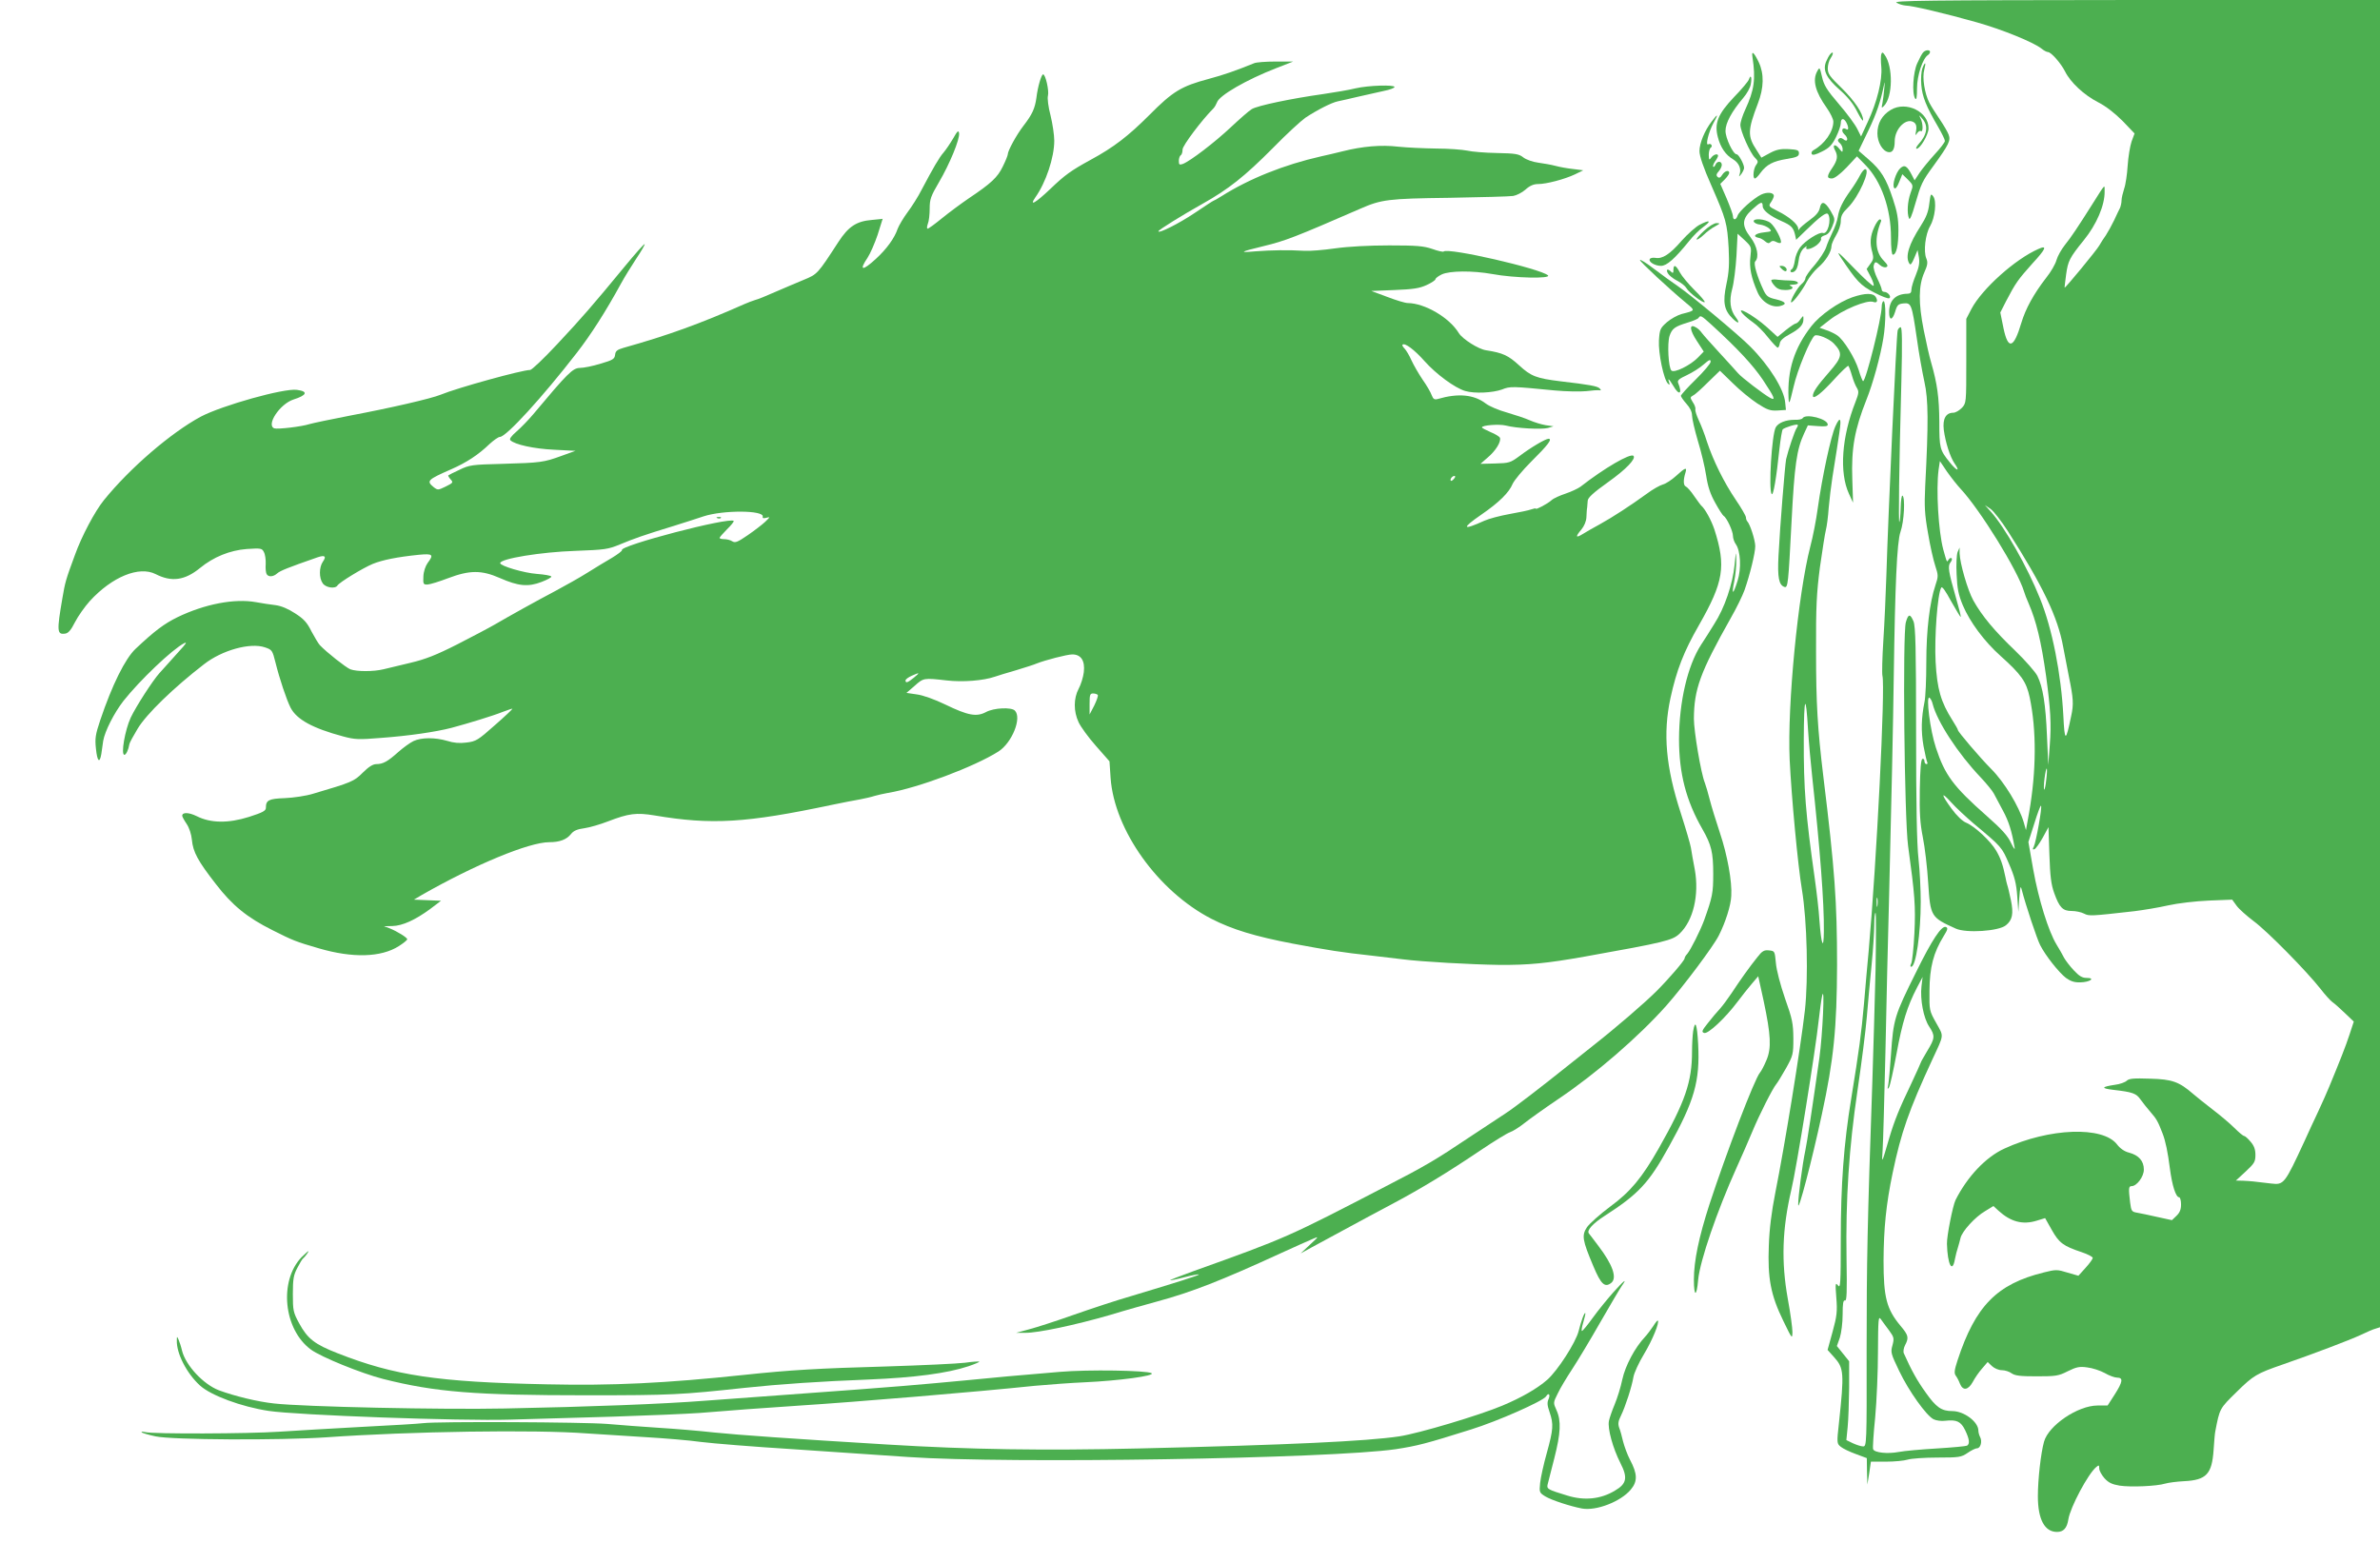 <?xml version="1.0" standalone="no"?>
<!DOCTYPE svg PUBLIC "-//W3C//DTD SVG 20010904//EN"
 "http://www.w3.org/TR/2001/REC-SVG-20010904/DTD/svg10.dtd">
<svg version="1.0" xmlns="http://www.w3.org/2000/svg"
 width="1280pt" height="830pt" viewBox="0 0 1280 830"
 preserveAspectRatio="xMidYMid meet">
<g transform="translate(0,830) scale(0.1,-0.1)"
fill="#4caf50" stroke="none">
<path d="M10200 8285 c14 -8 36 -14 50 -15 33 0 211 -42 381 -90 135 -38 303
-106 348 -141 13 -11 29 -19 35 -19 17 0 69 -59 92 -104 29 -59 102 -127 178
-166 43 -22 90 -59 132 -101 l64 -67 -16 -43 c-8 -24 -18 -82 -21 -129 -3 -47
-11 -103 -19 -125 -7 -22 -14 -50 -14 -63 0 -12 -4 -30 -8 -40 -5 -9 -19 -39
-32 -67 -13 -27 -33 -63 -44 -80 -12 -16 -28 -42 -36 -56 -14 -25 -183 -230
-186 -226 -1 1 3 33 8 71 10 72 18 89 95 184 69 85 113 188 112 262 0 39 6 46
-64 -65 -79 -125 -116 -181 -150 -223 -19 -24 -39 -60 -45 -81 -5 -20 -30 -64
-56 -96 -67 -87 -110 -165 -133 -242 -41 -138 -71 -147 -96 -28 l-17 84 31 61
c51 98 65 117 141 202 74 80 82 101 33 79 -127 -56 -303 -215 -360 -322 l-28
-54 0 -227 c0 -226 0 -226 -24 -252 -14 -14 -34 -26 -46 -26 -40 0 -58 -33
-51 -92 9 -68 34 -146 58 -181 32 -46 13 -42 -25 5 -55 68 -57 77 -57 220 -1
129 -11 204 -44 318 -9 30 -27 109 -40 175 -29 146 -28 239 3 309 18 40 20 55
11 76 -16 38 -5 130 20 173 27 46 37 135 17 161 -13 17 -14 14 -21 -40 -5 -44
-17 -74 -46 -119 -64 -99 -85 -166 -61 -203 6 -10 13 -1 26 30 l18 43 7 -38
c5 -29 1 -53 -16 -95 -13 -31 -24 -67 -24 -79 0 -17 -6 -23 -22 -23 -63 -1
-98 -36 -98 -99 0 -46 17 -46 32 1 11 38 17 43 45 46 42 4 45 -3 72 -188 11
-80 30 -185 41 -235 21 -94 22 -217 4 -560 -5 -108 -3 -151 15 -252 11 -67 29
-146 39 -176 17 -52 17 -57 1 -105 -31 -92 -49 -241 -49 -415 0 -91 -4 -188
-10 -214 -17 -85 -19 -156 -5 -236 8 -42 17 -82 20 -87 3 -6 1 -10 -4 -10 -6
0 -11 7 -11 16 0 9 -5 14 -11 12 -8 -3 -12 -56 -14 -163 -2 -126 1 -181 16
-257 11 -53 24 -164 29 -245 12 -184 14 -187 149 -248 56 -25 230 -14 269 18
35 28 42 62 27 135 -8 38 -17 76 -20 83 -2 8 -7 25 -9 39 -14 68 -26 103 -50
144 -30 52 -116 132 -162 151 -20 8 -51 38 -78 75 -58 79 -59 97 -2 34 24 -27
79 -78 121 -114 151 -126 151 -126 190 -217 30 -69 39 -105 44 -173 l6 -85 5
75 c5 61 7 69 13 45 22 -85 82 -265 99 -298 28 -56 101 -148 139 -177 25 -18
46 -25 77 -24 52 1 84 24 34 24 -24 0 -40 10 -69 41 -21 22 -44 53 -52 67 -7
15 -26 47 -41 72 -43 71 -96 241 -125 403 l-26 148 32 100 c17 55 33 98 36 95
7 -7 -27 -196 -39 -220 -7 -13 -7 -17 3 -14 7 2 27 30 45 62 l31 57 5 -148 c4
-117 9 -160 26 -207 28 -78 46 -96 94 -96 21 0 51 -6 66 -14 28 -14 34 -14
272 13 47 6 128 19 180 31 54 12 149 23 220 26 l125 5 24 -33 c13 -18 55 -55
92 -83 71 -52 284 -268 360 -365 23 -30 52 -62 63 -70 12 -8 42 -35 68 -60
l47 -45 -23 -70 c-21 -64 -52 -142 -109 -280 -11 -27 -38 -88 -60 -135 -22
-46 -55 -118 -74 -160 -106 -229 -110 -234 -178 -226 -98 12 -110 13 -150 15
l-40 1 53 49 c46 43 52 52 52 89 0 29 -7 49 -26 71 -14 17 -30 31 -35 31 -5 0
-28 19 -52 43 -23 23 -76 68 -117 99 -41 32 -88 69 -105 84 -75 65 -112 79
-231 82 -89 3 -113 1 -126 -11 -8 -8 -37 -19 -64 -22 -73 -11 -76 -19 -9 -27
105 -12 124 -19 147 -52 12 -17 37 -48 55 -69 31 -35 39 -50 63 -112 17 -43
29 -104 40 -190 12 -92 32 -155 50 -155 5 0 10 -17 10 -38 0 -28 -7 -45 -25
-62 l-24 -23 -78 17 c-43 10 -92 20 -109 23 -29 5 -32 8 -38 56 -9 75 -8 87 8
87 28 0 66 51 66 89 0 46 -27 77 -79 91 -25 6 -48 22 -65 44 -76 100 -365 89
-606 -22 -101 -46 -200 -152 -263 -277 -15 -32 -47 -193 -46 -235 3 -112 29
-162 43 -82 4 20 11 48 16 62 4 14 11 37 14 51 8 36 79 114 133 145 l44 27 27
-25 c66 -60 130 -77 205 -54 l46 14 36 -64 c39 -69 61 -86 160 -119 33 -11 60
-25 60 -31 0 -6 -17 -30 -39 -54 l-38 -42 -59 17 c-55 17 -62 17 -126 1 -253
-62 -369 -180 -465 -473 -17 -52 -19 -69 -10 -82 7 -9 17 -28 23 -44 16 -39
44 -35 69 10 11 21 33 53 50 72 l30 35 23 -22 c13 -12 36 -22 53 -22 16 0 40
-7 53 -17 19 -13 48 -16 135 -16 102 0 117 2 166 27 47 23 63 27 105 21 28 -3
70 -17 94 -30 24 -14 54 -25 67 -25 34 0 31 -22 -13 -91 l-38 -59 -54 0 c-106
0 -264 -107 -288 -195 -17 -61 -33 -202 -33 -293 0 -124 36 -192 103 -192 35
0 54 21 61 68 10 64 106 245 150 281 14 12 16 11 16 -8 0 -11 13 -35 28 -52
22 -24 40 -33 82 -40 60 -9 199 -3 245 11 17 5 62 11 102 13 119 6 149 38 158
167 3 47 7 92 9 100 24 125 23 123 115 213 90 89 108 99 246 147 162 56 362
132 420 159 33 16 70 32 83 35 l22 7 0 3570 0 3569 -1312 0 c-1143 -1 -1310
-3 -1288 -15z m345 -2615 c105 -113 306 -438 340 -550 4 -14 15 -43 25 -65 41
-94 68 -205 94 -390 24 -177 29 -259 20 -373 l-8 -107 -7 155 c-7 172 -22 265
-52 325 -11 21 -64 82 -119 135 -110 105 -178 186 -225 270 -31 56 -72 199
-74 254 l0 31 -11 -25 c-5 -14 -8 -67 -5 -120 3 -76 10 -109 33 -165 39 -92
116 -195 203 -273 112 -100 139 -139 157 -223 37 -176 36 -395 -3 -619 l-17
-95 -12 42 c-26 87 -104 216 -176 288 -57 57 -178 199 -178 208 0 4 -13 27
-29 52 -63 99 -83 169 -91 315 -7 131 10 364 30 399 5 9 22 -15 54 -74 27 -47
49 -85 51 -83 2 2 -10 50 -27 108 -38 132 -44 166 -28 185 7 9 10 19 6 22 -4
4 -11 1 -16 -7 -10 -16 -8 -19 -29 55 -26 99 -39 321 -25 428 l7 47 39 -58
c22 -31 55 -73 73 -92z m253 -226 c188 -294 269 -463 298 -623 9 -47 23 -120
31 -161 24 -117 26 -148 12 -212 -29 -141 -35 -141 -42 2 -12 226 -60 470
-126 632 -66 166 -190 384 -265 467 l-31 34 30 -20 c17 -12 58 -65 93 -119z
m-404 -930 c24 -95 136 -267 258 -395 31 -33 63 -72 71 -87 8 -15 30 -56 49
-92 31 -57 48 -111 63 -200 3 -14 -6 -2 -19 25 -17 38 -49 74 -132 147 -179
158 -224 219 -272 365 -32 95 -55 282 -35 270 6 -4 14 -19 17 -33z m611 -409
c-3 -31 -9 -55 -11 -52 -3 2 -2 30 2 61 4 31 9 54 12 52 2 -3 1 -30 -3 -61z"/>
<path d="M10342 8017 c-6 -7 -20 -33 -31 -58 -22 -48 -29 -162 -11 -189 7 -10
10 6 10 55 0 69 31 162 59 179 6 4 11 11 11 17 0 13 -26 11 -38 -4z"/>
<path d="M9425 7993 c18 -119 10 -177 -39 -283 -14 -30 -26 -67 -26 -82 0 -33
52 -150 78 -176 18 -18 19 -23 7 -39 -15 -19 -20 -73 -7 -73 5 0 18 13 30 30
33 45 68 63 141 75 55 9 66 14 66 31 0 16 -8 19 -55 22 -43 2 -65 -2 -101 -21
l-46 -25 -26 41 c-49 74 -48 106 7 250 33 85 34 160 5 222 -26 54 -40 66 -34
28z"/>
<path d="M9842 8007 c-6 -7 -16 -26 -22 -41 -17 -46 3 -86 74 -149 44 -39 74
-76 95 -119 17 -33 31 -54 31 -44 0 36 -46 104 -116 173 -63 61 -74 76 -74
105 0 18 7 44 16 56 17 25 14 41 -4 19z"/>
<path d="M10118 8009 c-3 -8 -3 -39 0 -70 6 -70 -23 -189 -73 -295 l-36 -78
-20 40 c-11 23 -55 83 -99 134 -66 77 -81 102 -91 147 -12 52 -13 53 -25 31
-28 -49 -11 -112 51 -199 19 -27 35 -60 35 -73 0 -54 -46 -120 -107 -154 -9
-5 -13 -14 -9 -21 5 -7 22 -3 55 14 39 19 54 35 75 77 14 28 26 62 26 75 0 28
16 30 30 4 13 -25 13 -44 0 -36 -22 14 -31 -8 -11 -27 24 -21 19 -47 -5 -27
-10 8 -18 9 -25 2 -7 -7 -5 -14 6 -23 8 -7 15 -21 15 -32 0 -19 -1 -19 -19 3
-22 28 -38 20 -22 -9 17 -31 13 -54 -14 -94 -31 -45 -31 -58 -3 -58 14 0 43
22 79 59 l56 60 46 -47 c85 -87 137 -235 137 -389 0 -57 4 -93 10 -93 19 0 30
50 30 132 0 62 -7 100 -30 169 -36 109 -63 153 -131 212 l-53 46 52 108 c45
94 66 156 86 253 3 14 3 3 0 -25 -2 -27 -7 -63 -10 -80 -6 -27 -5 -28 8 -15
48 48 50 212 4 275 -10 15 -14 15 -18 4z"/>
<path d="M6745 7960 c-96 -39 -164 -63 -243 -84 -149 -40 -193 -66 -322 -196
-112 -112 -191 -173 -315 -240 -104 -57 -138 -81 -217 -157 -78 -74 -115 -96
-80 -45 57 80 102 215 102 305 0 30 -9 91 -20 136 -12 45 -18 92 -14 106 7 27
-13 115 -26 115 -9 0 -29 -66 -36 -126 -8 -57 -22 -89 -70 -151 -37 -48 -84
-134 -84 -153 0 -6 -12 -36 -27 -66 -28 -58 -62 -90 -183 -171 -41 -28 -106
-76 -144 -107 -38 -31 -72 -56 -77 -56 -5 0 -4 12 1 26 6 14 10 51 10 82 0 50
6 67 50 142 57 97 113 232 108 264 -3 17 -9 12 -32 -29 -16 -27 -39 -61 -51
-75 -24 -27 -56 -83 -117 -198 -20 -40 -56 -96 -78 -125 -22 -30 -45 -69 -52
-87 -17 -51 -60 -110 -118 -163 -72 -66 -92 -64 -44 7 14 21 38 76 54 123 l27
86 -58 -6 c-83 -7 -126 -35 -181 -120 -111 -171 -112 -172 -185 -202 -37 -15
-106 -45 -153 -65 -47 -21 -96 -41 -110 -44 -14 -4 -38 -14 -55 -21 -239 -106
-413 -169 -652 -236 -34 -10 -43 -17 -45 -38 -3 -22 -12 -28 -78 -47 -41 -13
-91 -23 -112 -23 -38 -1 -66 -29 -250 -249 -26 -31 -67 -73 -90 -93 -29 -25
-40 -41 -33 -47 23 -23 126 -46 235 -51 l115 -6 -75 -27 c-96 -35 -111 -37
-319 -43 -162 -4 -177 -6 -230 -32 -31 -14 -58 -28 -60 -30 -2 -1 3 -11 12
-21 16 -17 14 -19 -26 -39 -41 -20 -43 -20 -65 -3 -40 33 -33 40 95 96 82 36
146 78 205 135 23 21 48 39 57 39 34 1 228 213 413 452 76 98 155 221 238 373
18 33 55 93 82 134 27 40 47 75 45 78 -3 2 -50 -51 -106 -119 -178 -216 -233
-279 -365 -420 -71 -76 -136 -138 -145 -138 -44 0 -391 -96 -481 -133 -51 -21
-268 -71 -485 -112 -104 -20 -203 -41 -220 -46 -43 -14 -172 -29 -190 -23 -45
18 30 131 103 155 73 23 81 44 19 52 -69 10 -403 -84 -517 -144 -161 -87 -381
-276 -521 -449 -48 -59 -120 -194 -156 -295 -50 -135 -53 -148 -67 -230 -31
-180 -30 -200 15 -193 16 2 31 19 52 61 17 33 53 84 80 114 120 131 265 190
354 145 86 -44 157 -34 239 33 72 59 160 95 251 102 76 5 82 4 92 -16 7 -12
11 -41 10 -64 -2 -24 1 -49 5 -55 10 -17 36 -15 57 4 16 14 55 30 216 86 41
14 50 6 29 -24 -20 -29 -21 -87 0 -116 16 -23 67 -31 79 -11 11 17 135 93 190
116 52 21 130 37 248 49 75 7 81 1 47 -44 -12 -17 -22 -46 -23 -73 -2 -41 0
-44 23 -43 14 1 63 16 110 34 116 44 180 44 278 1 100 -44 152 -49 225 -21 31
12 55 25 52 29 -2 5 -37 11 -77 14 -70 5 -198 43 -198 58 0 24 221 60 405 66
158 6 175 8 240 35 77 32 128 50 285 98 58 18 132 42 165 53 105 34 325 33
317 -2 -2 -9 5 -10 20 -6 21 6 20 4 -7 -22 -16 -15 -59 -48 -94 -72 -54 -37
-67 -42 -82 -33 -10 7 -30 12 -44 12 -14 0 -25 3 -25 7 0 3 18 24 40 46 23 22
38 42 36 45 -23 22 -616 -133 -601 -157 2 -4 -22 -22 -53 -41 -31 -18 -91 -54
-132 -80 -41 -26 -118 -69 -170 -97 -108 -57 -250 -136 -327 -181 -29 -17
-120 -65 -202 -107 -114 -58 -173 -81 -253 -100 -56 -13 -122 -29 -146 -35
-54 -13 -143 -13 -178 0 -24 10 -126 90 -164 130 -8 9 -28 42 -45 74 -23 47
-41 67 -88 97 -38 25 -75 40 -105 44 -26 3 -73 10 -105 16 -116 21 -276 -10
-423 -81 -71 -35 -122 -73 -225 -170 -56 -53 -126 -194 -190 -384 -26 -78 -29
-98 -23 -153 7 -69 20 -82 29 -28 3 19 7 51 10 70 9 52 58 149 109 215 88 111
262 277 326 310 18 9 11 -2 -25 -41 -27 -30 -58 -65 -70 -78 -11 -12 -28 -31
-37 -41 -37 -41 -126 -179 -155 -240 -31 -67 -54 -200 -34 -200 9 0 22 27 27
58 1 7 21 44 44 82 47 79 195 222 357 347 97 76 249 118 328 91 38 -13 40 -15
57 -83 21 -85 59 -199 81 -242 33 -63 118 -110 282 -154 63 -17 83 -18 205 -8
149 11 293 32 378 54 90 24 224 65 276 86 27 10 50 18 52 17 1 -2 -41 -42 -95
-89 -90 -80 -101 -87 -152 -93 -37 -5 -70 -2 -104 9 -65 19 -138 19 -181 -1
-19 -9 -56 -36 -82 -59 -57 -51 -82 -65 -118 -65 -18 0 -41 -14 -73 -46 -47
-47 -59 -52 -266 -113 -38 -12 -107 -22 -153 -24 -87 -3 -102 -11 -102 -52 0
-16 -16 -25 -91 -49 -111 -35 -206 -34 -281 4 -43 21 -78 22 -78 2 0 -5 11
-25 24 -44 14 -21 25 -55 28 -85 6 -66 33 -115 128 -237 89 -116 169 -181 305
-249 111 -56 126 -62 250 -98 181 -53 334 -49 430 12 25 16 45 32 45 37 0 9
-53 42 -95 59 l-30 11 45 1 c54 1 124 33 204 92 l58 44 -73 3 -73 3 44 26
c284 162 575 283 684 283 56 0 93 14 117 44 14 18 34 26 71 31 29 4 87 21 128
37 112 43 152 48 250 32 307 -52 492 -41 955 57 55 11 122 25 149 29 26 5 62
13 80 19 17 5 49 12 71 16 160 26 466 141 595 223 73 47 127 181 88 220 -19
19 -113 15 -155 -8 -51 -27 -96 -19 -218 40 -60 29 -122 51 -155 55 l-55 8 44
38 c48 43 49 43 173 29 86 -10 197 -1 258 20 14 5 66 21 115 35 50 15 99 31
110 36 45 18 164 49 192 49 47 0 69 -34 62 -95 -3 -27 -16 -68 -28 -90 -27
-51 -28 -121 0 -180 11 -24 53 -82 93 -127 l73 -83 6 -90 c20 -280 255 -609
542 -757 111 -57 235 -95 440 -134 189 -35 255 -46 429 -65 50 -6 123 -14 161
-19 101 -13 368 -28 520 -30 155 -1 252 8 460 45 431 77 470 87 508 123 74 70
106 208 82 344 -9 45 -18 99 -21 118 -3 19 -28 104 -55 188 -80 246 -96 427
-55 617 33 151 71 249 153 392 133 233 147 317 83 516 -17 50 -50 110 -70 127
-4 3 -20 26 -38 51 -17 26 -38 49 -45 52 -14 5 -15 35 -2 76 9 30 -2 26 -51
-19 -23 -21 -55 -42 -71 -46 -15 -4 -55 -26 -88 -51 -84 -61 -182 -125 -251
-163 -33 -18 -74 -41 -91 -52 -39 -24 -42 -16 -8 24 15 18 26 44 27 66 1 20 2
44 4 52 1 8 2 25 3 37 1 16 30 43 110 100 97 69 151 126 136 141 -16 16 -157
-66 -285 -166 -14 -10 -50 -27 -80 -37 -30 -10 -64 -25 -75 -35 -22 -20 -85
-53 -85 -46 0 3 -11 1 -25 -4 -13 -5 -66 -16 -117 -25 -50 -9 -111 -25 -135
-36 -119 -54 -125 -42 -16 33 96 66 149 119 168 165 9 20 54 74 100 120 89 88
116 123 93 123 -17 -1 -94 -46 -156 -93 -49 -36 -55 -38 -131 -40 l-79 -2 39
34 c43 36 73 85 66 106 -3 7 -26 21 -51 31 -25 11 -46 22 -46 25 0 12 93 19
129 10 57 -15 193 -22 226 -13 l30 9 -42 6 c-24 4 -62 16 -85 26 -24 11 -79
29 -123 42 -44 12 -96 34 -115 49 -63 48 -148 56 -257 24 -18 -5 -25 -1 -33
20 -5 15 -27 53 -49 84 -21 31 -48 78 -60 104 -11 25 -28 54 -37 63 -9 9 -14
18 -11 21 12 12 65 -28 118 -88 62 -70 164 -145 219 -161 50 -15 148 -10 198
8 44 18 56 17 282 -5 63 -6 140 -7 170 -4 30 4 62 6 70 5 12 -2 12 0 3 10 -12
12 -55 20 -210 38 -130 16 -159 27 -223 86 -58 53 -87 67 -178 81 -41 6 -126
60 -146 92 -51 84 -183 161 -275 162 -14 0 -63 15 -110 33 l-86 32 125 5 c100
4 134 9 173 27 26 12 47 26 47 31 0 5 15 17 34 26 43 20 166 21 272 2 118 -22
319 -26 299 -7 -40 36 -539 151 -561 128 -3 -3 -31 3 -61 14 -47 16 -85 19
-232 19 -107 0 -221 -6 -291 -16 -63 -9 -137 -15 -165 -13 -85 5 -176 4 -265
-3 -90 -8 -82 -3 45 28 117 28 173 50 520 201 114 50 150 55 480 59 171 3 325
7 343 10 18 3 48 18 66 34 23 21 44 30 68 30 45 0 143 26 198 52 l45 22 -55 7
c-30 3 -73 11 -95 17 -22 6 -64 13 -92 17 -30 4 -64 16 -80 28 -24 19 -42 22
-143 24 -63 1 -135 7 -160 13 -25 5 -99 11 -165 11 -66 1 -158 5 -205 10 -92
11 -193 2 -300 -25 -36 -9 -87 -21 -115 -27 -199 -45 -386 -120 -535 -214 -22
-14 -42 -25 -44 -25 -2 0 -48 -30 -103 -67 -82 -55 -193 -111 -193 -97 0 7
132 89 236 147 141 79 228 148 381 302 72 74 151 146 174 162 62 41 140 81
174 88 17 3 66 15 110 25 44 10 106 24 138 31 31 6 57 16 57 21 0 13 -140 9
-209 -7 -36 -9 -114 -22 -175 -31 -171 -24 -353 -62 -384 -81 -15 -9 -65 -53
-112 -97 -86 -81 -219 -183 -259 -198 -18 -6 -21 -4 -21 17 0 13 5 27 10 30 6
3 10 17 10 31 0 21 104 159 166 221 7 7 15 22 19 32 11 37 158 122 320 185
l90 35 -95 0 c-52 0 -104 -4 -115 -9z m1075 -2235 c-7 -9 -15 -13 -17 -11 -7
7 7 26 19 26 6 0 6 -6 -2 -15z m-2905 -1070 c-33 -27 -45 -31 -45 -15 0 6 15
17 33 25 45 20 46 18 12 -10z m989 -93 c3 -5 -6 -30 -19 -57 l-25 -48 0 56 c0
50 2 57 19 57 11 0 22 -4 25 -8z"/>
<path d="M10339 7933 c-6 -16 -9 -56 -6 -89 5 -64 26 -116 92 -229 19 -33 35
-66 35 -73 0 -7 -24 -39 -54 -71 -30 -33 -67 -78 -82 -100 l-27 -41 -14 27
c-26 51 -40 59 -63 38 -24 -22 -46 -93 -32 -107 6 -6 16 7 26 33 l17 42 30
-29 c29 -30 30 -30 14 -73 -16 -45 -20 -107 -8 -136 4 -11 16 16 33 77 32 110
37 122 100 208 82 114 92 134 80 166 -6 16 -28 53 -49 84 -21 31 -46 70 -55
88 -25 49 -39 136 -27 177 11 42 5 46 -10 8z"/>
<path d="M9406 7873 c-3 -10 -39 -53 -80 -95 -87 -92 -107 -141 -87 -216 14
-55 42 -96 82 -119 31 -19 45 -51 35 -80 -5 -15 -4 -15 9 1 8 11 15 26 15 33
0 20 -29 73 -40 73 -19 0 -60 87 -60 126 0 43 34 105 96 178 19 22 37 54 40
73 7 37 0 56 -10 26z"/>
<path d="M10169 7709 c-47 -28 -72 -72 -72 -126 0 -48 27 -95 58 -101 23 -5
35 15 35 58 0 70 66 132 106 100 10 -9 13 -23 9 -44 -5 -25 -4 -28 5 -13 6 9
15 15 21 12 12 -8 12 41 -2 68 -10 21 -9 21 10 -2 33 -38 26 -86 -22 -138 -11
-13 -15 -23 -9 -23 19 0 63 75 64 108 3 90 -120 151 -203 101z"/>
<path d="M9206 7647 c-38 -49 -66 -117 -66 -160 0 -26 21 -88 64 -185 80 -183
85 -202 93 -337 4 -86 2 -128 -12 -193 -21 -98 -13 -141 35 -187 31 -30 40
-24 14 10 -29 39 -35 87 -18 151 9 32 19 113 23 178 l6 119 38 -35 c37 -35 37
-37 31 -89 -7 -57 4 -112 38 -190 22 -53 77 -86 122 -75 39 10 31 23 -22 36
-42 9 -52 17 -67 48 -34 72 -56 145 -45 156 22 22 11 82 -25 129 -49 64 -47
99 7 149 47 43 58 47 58 19 0 -22 39 -53 103 -81 50 -22 62 -34 71 -72 l6 -28
44 43 c86 84 119 108 128 95 19 -31 -3 -111 -28 -101 -19 7 -96 -42 -123 -78
-13 -17 -26 -49 -28 -70 -3 -22 -10 -42 -14 -45 -18 -11 -9 -25 10 -15 12 7
20 25 24 57 3 30 13 54 27 68 13 11 20 15 16 9 -11 -21 22 -15 54 8 15 12 26
27 24 34 -3 7 5 15 19 19 17 4 30 19 41 47 16 40 16 42 -9 85 -30 51 -50 56
-58 14 -5 -21 -21 -40 -56 -65 -27 -20 -52 -41 -55 -48 -3 -7 -5 -6 -5 4 -1
22 -48 63 -109 93 -51 26 -52 27 -37 49 8 12 15 27 15 33 0 19 -36 23 -69 7
-42 -21 -118 -89 -126 -113 -8 -25 -25 -26 -25 -2 0 9 -16 52 -34 95 l-34 78
24 24 c13 13 24 29 24 35 0 18 -25 11 -38 -11 -10 -16 -17 -18 -25 -10 -8 8
-6 16 6 29 9 10 17 26 17 35 0 22 -26 22 -34 1 -4 -9 -9 -14 -12 -11 -3 3 1
16 10 29 9 12 16 26 16 30 0 14 -23 8 -36 -9 -12 -16 -13 -15 -14 14 0 17 5
35 10 38 6 4 8 11 4 16 -3 5 -10 6 -16 3 -18 -11 1 66 27 114 28 50 25 54 -9
9z"/>
<path d="M10004 7358 c-9 -18 -31 -54 -49 -79 -46 -64 -64 -102 -71 -146 -3
-20 -16 -58 -29 -83 -12 -25 -28 -61 -34 -81 -7 -20 -34 -62 -61 -94 -28 -31
-50 -63 -50 -71 0 -8 -9 -22 -21 -32 -22 -18 -63 -91 -56 -98 7 -7 61 65 85
112 12 23 39 57 60 75 41 35 72 85 72 116 0 10 12 36 25 58 14 23 25 55 25 75
0 28 8 44 39 74 57 56 124 206 92 206 -6 0 -18 -15 -27 -32z"/>
<path d="M9432 7108 c3 -7 18 -15 34 -16 16 -2 37 -11 48 -20 17 -16 16 -17
-28 -22 -46 -5 -63 -22 -29 -29 10 -1 26 -10 36 -19 13 -11 20 -13 29 -4 8 8
17 8 30 1 11 -6 22 -8 25 -5 10 10 -30 87 -55 107 -28 22 -96 27 -90 7z"/>
<path d="M10080 7078 c-22 -48 -25 -87 -10 -137 7 -27 6 -38 -11 -60 l-20 -28
22 -42 c12 -23 19 -45 15 -48 -4 -4 -52 40 -108 98 -82 85 -95 95 -68 54 86
-129 106 -150 179 -188 40 -21 76 -35 82 -31 13 8 -8 34 -27 34 -8 0 -14 6
-14 13 0 6 -11 34 -24 60 -13 27 -22 57 -19 68 6 23 11 24 34 3 10 -9 25 -14
33 -11 12 5 9 12 -13 35 -46 46 -51 121 -15 210 3 6 1 12 -6 12 -6 0 -20 -19
-30 -42z"/>
<path d="M9139 7090 c-20 -11 -63 -49 -95 -85 -63 -73 -104 -99 -141 -92 -13
2 -26 0 -30 -6 -9 -15 27 -37 60 -37 31 0 73 37 151 133 21 27 56 62 79 78 45
33 31 38 -24 9z"/>
<path d="M9165 7059 c-25 -23 -43 -44 -40 -47 3 -3 20 8 38 25 17 17 46 38 62
46 27 15 28 16 7 17 -13 0 -41 -17 -67 -41z"/>
<path d="M8820 6901 c0 -9 159 -157 251 -233 47 -39 48 -38 -27 -57 -22 -6
-58 -26 -79 -44 -36 -32 -39 -38 -43 -98 -4 -68 26 -212 49 -233 9 -8 10 -7 6
7 -10 27 -1 20 22 -18 32 -56 51 -44 26 16 -5 13 6 22 47 41 30 14 71 40 91
58 30 26 37 29 37 14 0 -9 -36 -52 -80 -95 -44 -43 -80 -83 -80 -88 0 -5 14
-25 30 -43 19 -21 30 -43 30 -63 0 -16 14 -77 31 -135 18 -58 38 -142 45 -188
9 -60 23 -101 49 -147 19 -35 40 -67 45 -70 17 -10 50 -82 50 -107 0 -13 7
-34 16 -46 25 -36 30 -130 9 -196 -24 -77 -34 -79 -18 -3 7 34 12 87 11 117
-1 48 -2 45 -9 -27 -10 -104 -54 -234 -110 -320 -23 -38 -55 -88 -71 -112 -73
-114 -117 -307 -118 -506 0 -185 38 -332 126 -485 48 -84 58 -125 58 -240 0
-103 -4 -124 -49 -250 -21 -57 -73 -160 -91 -181 -8 -8 -14 -19 -14 -24 0 -11
-84 -109 -150 -175 -64 -64 -217 -196 -343 -295 -49 -39 -108 -86 -132 -105
-146 -117 -293 -230 -340 -260 -29 -19 -118 -78 -197 -130 -174 -117 -237
-154 -443 -260 -530 -275 -536 -278 -1033 -456 -72 -26 -131 -49 -129 -50 1
-2 36 5 77 16 41 11 76 17 78 15 4 -4 -117 -42 -363 -116 -77 -22 -216 -68
-310 -101 -93 -33 -201 -68 -240 -78 l-70 -19 49 0 c67 -1 270 42 456 96 85
26 200 58 255 73 184 50 343 112 665 260 74 34 151 68 170 76 34 15 34 14 -15
-31 l-50 -47 60 33 c33 18 110 59 170 92 61 33 175 95 255 137 162 86 305 173
486 295 67 45 136 88 155 95 19 7 54 30 79 50 25 20 106 78 180 128 204 137
434 337 581 502 93 105 254 320 283 378 36 71 65 162 67 213 5 77 -21 220 -61
339 -21 63 -46 144 -55 180 -9 36 -21 76 -26 89 -21 51 -59 278 -59 345 1 159
33 248 198 541 31 54 64 122 74 150 29 82 58 201 58 237 0 32 -28 119 -43 134
-4 4 -7 14 -7 21 0 8 -25 51 -55 95 -63 93 -121 210 -155 313 -12 39 -32 90
-44 115 -11 24 -20 50 -18 58 2 7 -4 25 -14 39 -15 25 -15 26 2 36 11 5 47 38
81 72 l63 61 69 -67 c38 -38 97 -86 132 -109 54 -35 70 -40 109 -38 l45 3 -4
40 c-6 71 -86 199 -188 301 -63 64 -322 279 -388 324 -27 18 -85 60 -127 92
-43 33 -78 55 -78 49z m384 -347 c141 -129 223 -217 277 -297 63 -95 71 -114
39 -97 -33 18 -154 110 -173 133 -10 12 -55 61 -99 109 -44 48 -87 96 -95 107
-8 12 -23 26 -34 31 -35 20 -32 -15 7 -74 l37 -57 -32 -33 c-40 -41 -127 -84
-142 -69 -16 16 -23 145 -10 186 14 41 29 51 101 73 27 8 52 19 55 24 10 16
15 13 69 -36z"/>
<path d="M9000 6848 c0 -17 -3 -19 -12 -10 -19 19 -30 14 -18 -8 6 -11 28 -29
50 -40 22 -11 44 -29 50 -40 13 -24 91 -83 98 -75 3 3 -21 32 -54 64 -33 33
-69 76 -79 95 -22 41 -35 46 -35 14z"/>
<path d="M9583 6853 c9 -9 19 -14 23 -11 10 10 -6 28 -24 28 -15 0 -15 -1 1
-17z"/>
<path d="M9527 6794 c-3 -3 4 -17 16 -30 15 -18 31 -24 59 -24 37 0 51 13 26
23 -7 3 -1 6 15 6 41 1 32 21 -10 22 -21 0 -52 2 -69 4 -17 3 -34 2 -37 -1z"/>
<path d="M9962 6701 c-74 -26 -173 -95 -220 -155 -92 -118 -130 -237 -123
-386 2 -40 5 -34 27 59 20 91 92 262 114 276 15 9 78 -17 102 -42 50 -53 47
-73 -25 -155 -64 -73 -87 -107 -87 -127 0 -23 47 14 115 89 39 43 73 75 76 72
3 -4 12 -27 19 -52 7 -25 19 -55 27 -67 11 -19 10 -29 -8 -75 -74 -187 -88
-379 -35 -494 l22 -48 -4 124 c-6 168 12 269 76 430 35 87 76 237 91 331 14
84 14 199 1 199 -5 0 -10 -14 -10 -30 0 -60 -85 -400 -100 -400 -3 0 -14 27
-24 61 -20 64 -80 161 -115 185 -11 8 -37 21 -58 28 l-37 13 54 42 c70 55 202
110 235 97 19 -7 26 4 14 25 -13 24 -57 24 -127 0z"/>
<path d="M9374 6611 c10 -11 34 -31 54 -45 21 -14 57 -50 81 -81 24 -30 48
-55 52 -55 4 0 9 10 11 23 2 15 19 31 53 49 55 30 75 52 74 82 0 20 0 20 -16
-1 -8 -13 -20 -23 -25 -23 -5 0 -29 -16 -54 -36 l-44 -36 -57 52 c-73 65 -174
121 -129 71z"/>
<path d="M10206 6523 c-7 -22 -51 -991 -61 -1323 -3 -96 -10 -251 -16 -344 -6
-93 -8 -179 -5 -191 16 -63 -31 -995 -74 -1480 -6 -66 -18 -193 -25 -282 -15
-166 -25 -242 -69 -513 -40 -243 -56 -462 -56 -757 0 -240 -2 -265 -15 -247
-14 17 -15 11 -9 -66 6 -74 3 -99 -20 -183 l-27 -98 35 -39 c53 -59 55 -84 26
-355 -12 -107 -11 -110 10 -127 12 -10 48 -27 81 -39 l59 -22 1 -71 2 -71 10
61 9 62 82 0 c44 0 97 5 116 11 19 6 91 11 160 11 117 0 128 2 162 25 20 14
43 25 51 25 19 0 29 38 16 61 -5 10 -9 25 -9 34 0 47 -77 105 -140 105 -58 0
-87 20 -142 98 -47 65 -78 121 -119 213 -4 9 -1 29 7 44 21 40 18 53 -25 104
-75 90 -91 153 -91 350 1 176 14 305 49 472 45 216 87 337 213 609 65 140 63
122 21 198 -37 66 -37 68 -36 172 1 128 21 205 77 296 22 35 23 43 11 48 -23
8 -74 -68 -160 -243 -116 -233 -122 -252 -135 -443 -5 -75 -12 -150 -15 -165
-5 -22 -4 -24 4 -12 6 9 24 91 41 182 31 170 58 255 110 355 l30 57 -6 -50
c-8 -71 11 -171 41 -216 33 -50 32 -63 -10 -132 -19 -32 -35 -60 -35 -63 0 -2
-24 -55 -53 -117 -61 -127 -88 -193 -116 -287 -42 -144 -41 -142 -36 -65 3 39
9 273 15 520 5 248 14 630 20 850 12 485 22 937 25 1180 7 488 17 719 36 774
20 56 26 185 11 195 -5 3 -9 -27 -10 -66 -1 -39 -4 -73 -7 -76 -5 -6 -2 280
11 761 5 205 4 287 -4 287 -6 0 -13 -8 -16 -17z m-109 -3095 c-2 -13 -4 -5 -4
17 -1 22 1 32 4 23 2 -10 2 -28 0 -40z m-10 -345 c-4 -170 -12 -436 -17 -593
-27 -777 -31 -974 -31 -1452 1 -508 0 -518 -19 -518 -11 0 -35 8 -55 17 l-35
17 7 70 c4 39 7 135 8 212 l0 142 -33 41 -33 41 16 45 c8 26 15 80 15 125 0
59 3 78 13 75 9 -4 11 43 8 222 -5 326 13 597 59 908 21 143 44 321 50 395 6
74 18 201 26 283 8 81 14 176 14 212 0 36 3 65 7 65 3 0 3 -138 0 -307z m72
-1938 c27 -37 29 -43 19 -81 -11 -38 -8 -46 36 -138 52 -109 146 -240 185
-260 14 -7 43 -11 63 -8 62 7 84 -4 107 -51 23 -48 26 -73 10 -83 -6 -3 -79
-10 -162 -15 -84 -5 -176 -13 -206 -19 -59 -11 -130 -4 -137 15 -3 6 2 83 11
171 8 87 15 247 15 354 1 171 2 193 15 175 8 -11 27 -38 44 -60z"/>
<path d="M9695 6051 c-3 -6 -22 -10 -43 -9 -48 0 -88 -16 -102 -41 -21 -40
-39 -331 -22 -358 9 -14 26 88 42 242 6 54 14 102 18 106 12 10 75 30 80 24 3
-2 0 -10 -5 -17 -10 -13 -46 -120 -57 -168 -6 -31 -33 -361 -41 -520 -6 -116
2 -157 32 -167 19 -7 21 19 38 347 16 311 28 393 68 479 l20 43 54 -4 c39 -3
53 -1 53 8 0 31 -118 61 -135 35z"/>
<path d="M9871 6007 c-24 -52 -71 -271 -95 -442 -8 -60 -26 -153 -40 -205 -66
-255 -124 -854 -111 -1145 10 -205 44 -568 66 -700 28 -169 35 -478 16 -650
-25 -214 -108 -724 -159 -980 -20 -101 -32 -194 -35 -285 -7 -175 10 -266 78
-405 47 -97 48 -99 49 -60 0 22 -11 103 -25 179 -36 201 -30 376 19 586 28
116 132 765 147 910 6 52 14 113 19 135 15 63 2 -212 -15 -335 -37 -262 -67
-459 -76 -500 -15 -69 -39 -251 -38 -290 0 -43 73 234 127 485 64 295 81 465
82 805 0 338 -12 510 -74 1015 -31 257 -39 391 -39 670 -1 244 3 316 21 455
13 91 27 181 32 200 5 19 12 72 15 118 4 46 13 120 20 165 40 250 46 290 42
305 -3 11 -12 0 -26 -31z m-147 -1633 c4 -65 14 -177 22 -249 42 -387 65 -681
63 -835 -1 -106 -14 -73 -24 61 -3 52 -15 153 -25 224 -49 345 -60 481 -59
750 1 231 11 253 23 49z"/>
<path d="M3858 5513 c7 -3 16 -2 19 1 4 3 -2 6 -13 5 -11 0 -14 -3 -6 -6z"/>
<path d="M10250 4953 c-18 -61 -8 -1056 12 -1203 36 -263 41 -323 34 -469 -4
-80 -12 -153 -17 -163 -6 -12 -6 -18 0 -18 25 0 51 180 51 350 0 63 -5 167
-12 230 -9 79 -13 291 -13 680 0 456 -3 571 -14 598 -18 42 -28 41 -41 -5z"/>
<path d="M9451 3151 c-42 -52 -93 -124 -137 -191 -20 -30 -48 -68 -63 -85 -15
-16 -45 -51 -65 -77 -33 -41 -36 -49 -21 -54 20 -8 114 80 180 168 24 32 58
75 77 97 l34 40 29 -132 c39 -184 43 -255 15 -320 -12 -29 -28 -59 -35 -67
-29 -34 -180 -429 -272 -710 -56 -174 -83 -302 -83 -402 0 -95 15 -96 23 -1
10 102 101 368 206 601 28 62 67 151 86 197 37 89 108 230 129 255 7 8 30 47
52 85 37 67 39 74 39 160 -1 80 -5 103 -45 215 -25 73 -46 152 -49 190 -6 64
-6 65 -37 68 -26 3 -37 -3 -63 -37z"/>
<path d="M9106 2753 c-3 -21 -6 -70 -6 -109 0 -163 -37 -270 -178 -519 -91
-160 -153 -235 -262 -315 -55 -41 -111 -91 -125 -111 -29 -44 -25 -69 34 -209
41 -98 62 -118 97 -90 32 27 7 98 -70 199 -22 29 -45 60 -51 67 -12 16 21 53
85 94 183 118 238 177 345 371 138 248 168 353 158 552 -6 110 -16 136 -27 70z"/>
<path d="M1622 1538 c-123 -128 -97 -389 50 -497 54 -40 271 -128 388 -158
281 -71 495 -88 1095 -88 460 0 506 3 850 40 188 20 408 35 670 45 242 10 418
33 533 71 35 12 61 23 59 25 -2 2 -37 0 -78 -6 -41 -5 -231 -14 -424 -20 -360
-10 -517 -19 -760 -45 -425 -45 -711 -59 -1065 -51 -588 12 -819 47 -1124 167
-123 48 -162 78 -207 161 -32 59 -34 69 -34 158 0 81 4 102 24 140 13 25 26
47 30 50 11 9 34 40 29 40 -2 0 -18 -15 -36 -32z"/>
<path d="M8676 1348 c-31 -35 -80 -95 -109 -135 -28 -39 -55 -72 -59 -72 -4
-1 -1 20 7 46 8 26 13 49 11 50 -5 5 -23 -44 -36 -97 -16 -62 -112 -211 -168
-261 -55 -48 -138 -96 -243 -140 -124 -52 -448 -149 -554 -165 -175 -26 -589
-46 -1400 -65 -516 -12 -909 -6 -1350 21 -515 31 -809 52 -935 65 -80 9 -212
20 -295 25 -82 5 -208 15 -280 21 -127 10 -911 14 -990 4 -22 -3 -170 -12
-330 -20 -159 -9 -360 -20 -445 -26 -164 -11 -676 -13 -719 -2 -14 3 -23 3
-19 -1 3 -4 37 -14 75 -22 87 -19 667 -22 918 -5 455 32 1123 42 1400 21 72
-5 213 -14 315 -20 102 -6 237 -17 300 -26 63 -8 286 -26 495 -39 209 -14 488
-33 620 -42 536 -37 2269 -9 2621 42 117 18 164 30 405 106 145 45 388 153
404 178 13 22 24 11 14 -13 -9 -19 -8 -35 5 -72 22 -65 20 -92 -15 -219 -17
-60 -33 -133 -36 -162 -5 -50 -4 -52 28 -72 33 -20 134 -53 197 -65 77 -14
208 37 262 101 38 45 37 85 -4 162 -14 27 -30 71 -37 98 -6 26 -15 60 -21 74
-7 21 -5 35 10 65 23 47 58 154 67 208 4 22 29 77 57 123 45 75 84 170 74 180
-2 2 -13 -11 -24 -29 -12 -18 -32 -45 -45 -59 -54 -57 -106 -155 -122 -229 -8
-40 -27 -100 -41 -134 -14 -33 -28 -74 -31 -89 -8 -41 21 -146 62 -227 40 -78
34 -111 -30 -148 -76 -46 -165 -55 -257 -26 -102 31 -110 35 -105 58 3 12 19
75 36 141 35 137 38 203 12 260 -18 40 -18 40 7 90 13 28 48 86 77 130 29 44
97 157 150 250 54 94 106 182 117 198 32 45 13 31 -46 -35z"/>
<path d="M951 1089 c-2 -69 53 -176 124 -241 59 -54 224 -115 370 -137 150
-23 1034 -55 1297 -47 117 3 366 11 553 16 187 6 397 15 468 20 70 6 184 14
255 20 70 5 199 14 287 20 296 19 945 73 1260 106 77 7 199 16 270 19 179 8
382 35 358 49 -27 15 -340 20 -493 7 -229 -19 -349 -30 -510 -46 -85 -8 -236
-22 -335 -30 -176 -14 -264 -21 -665 -50 -107 -8 -285 -21 -395 -29 -231 -18
-623 -33 -1080 -42 -335 -7 -1084 9 -1241 27 -87 9 -214 40 -297 71 -83 32
-178 133 -198 213 -5 22 -14 49 -19 60 -8 18 -9 18 -9 -6z"/>
</g>
</svg>
